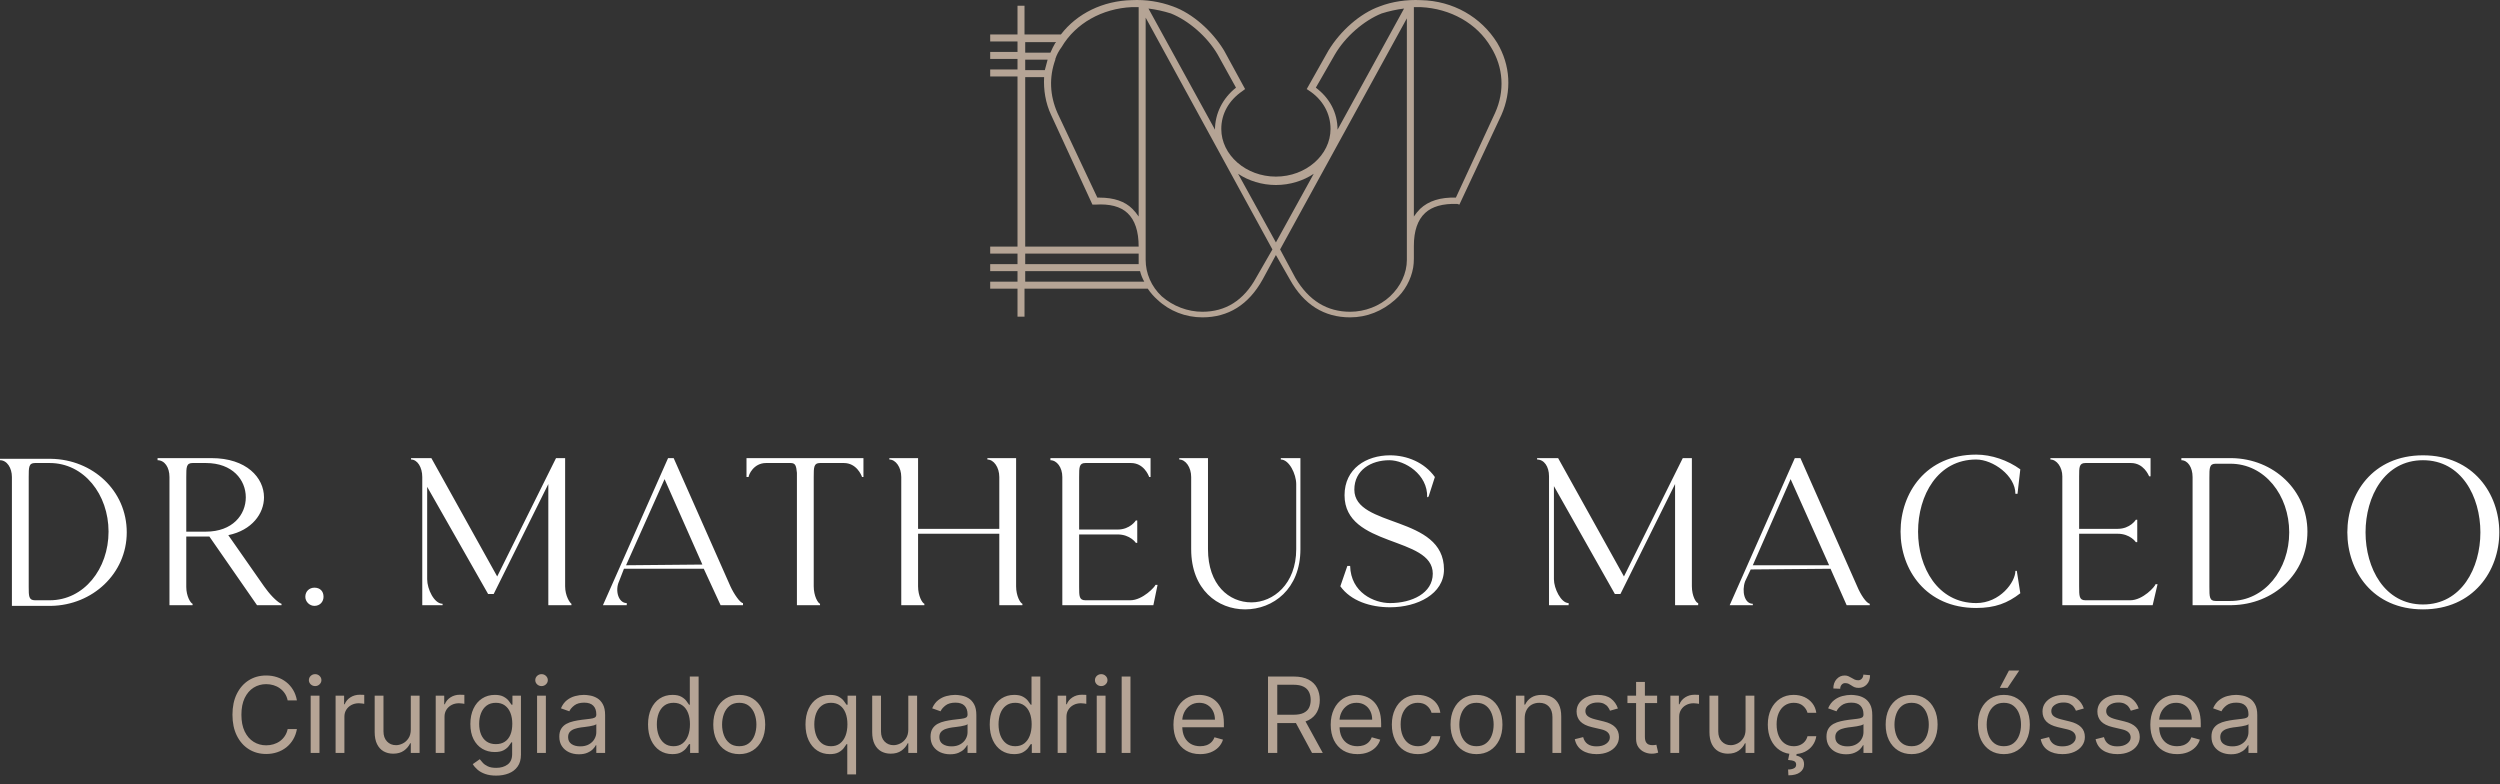 <svg xmlns="http://www.w3.org/2000/svg" width="357" height="112" viewBox="0 0 357 112" fill="none"><rect x="0" y="0" width="357" height="112" fill="#333333" stroke="none"/><path d="M42.4 100.019H41.078C41 99.639 40.864 99.305 40.668 99.017C40.477 98.73 40.242 98.488 39.965 98.293C39.692 98.094 39.388 97.945 39.054 97.846C38.721 97.746 38.373 97.696 38.01 97.696C37.35 97.696 36.751 97.863 36.215 98.197C35.682 98.531 35.258 99.023 34.942 99.673C34.63 100.322 34.473 101.12 34.473 102.064C34.473 103.009 34.63 103.806 34.942 104.456C35.258 105.106 35.682 105.598 36.215 105.931C36.751 106.265 37.35 106.432 38.01 106.432C38.373 106.432 38.721 106.382 39.054 106.283C39.388 106.184 39.692 106.036 39.965 105.841C40.242 105.642 40.477 105.399 40.668 105.111C40.864 104.82 41 104.486 41.078 104.11H42.4C42.3 104.667 42.119 105.166 41.856 105.607C41.593 106.047 41.267 106.421 40.876 106.73C40.485 107.036 40.047 107.268 39.56 107.428C39.077 107.588 38.561 107.668 38.01 107.668C37.08 107.668 36.252 107.441 35.528 106.986C34.804 106.532 34.234 105.885 33.818 105.047C33.403 104.209 33.195 103.215 33.195 102.064C33.195 100.914 33.403 99.919 33.818 99.081C34.234 98.243 34.804 97.597 35.528 97.142C36.252 96.688 37.08 96.461 38.01 96.461C38.561 96.461 39.077 96.54 39.56 96.7C40.047 96.86 40.485 97.094 40.876 97.403C41.267 97.709 41.593 98.082 41.856 98.522C42.119 98.959 42.3 99.458 42.4 100.019ZM44.364 107.519V99.337H45.621V107.519H44.364ZM45.003 97.973C44.758 97.973 44.547 97.89 44.369 97.723C44.195 97.556 44.108 97.355 44.108 97.121C44.108 96.887 44.195 96.686 44.369 96.519C44.547 96.352 44.758 96.269 45.003 96.269C45.248 96.269 45.458 96.352 45.632 96.519C45.809 96.686 45.898 96.887 45.898 97.121C45.898 97.355 45.809 97.556 45.632 97.723C45.458 97.89 45.248 97.973 45.003 97.973ZM47.923 107.519V99.337H49.138V100.573H49.223C49.372 100.168 49.642 99.84 50.033 99.587C50.423 99.335 50.864 99.209 51.354 99.209C51.446 99.209 51.561 99.211 51.7 99.215C51.838 99.218 51.943 99.223 52.014 99.23V100.509C51.972 100.498 51.874 100.482 51.721 100.461C51.572 100.436 51.414 100.424 51.247 100.424C50.849 100.424 50.494 100.507 50.182 100.674C49.873 100.837 49.628 101.065 49.447 101.356C49.269 101.643 49.18 101.972 49.18 102.341V107.519H47.923ZM58.661 104.174V99.337H59.918V107.519H58.661V106.134H58.575C58.384 106.549 58.085 106.903 57.681 107.194C57.276 107.482 56.764 107.625 56.146 107.625C55.635 107.625 55.181 107.513 54.783 107.29C54.385 107.062 54.072 106.722 53.845 106.267C53.618 105.809 53.504 105.232 53.504 104.536V99.337H54.761V104.451C54.761 105.047 54.928 105.523 55.262 105.878C55.599 106.233 56.029 106.411 56.551 106.411C56.864 106.411 57.181 106.331 57.505 106.171C57.831 106.011 58.105 105.766 58.325 105.436C58.549 105.106 58.661 104.685 58.661 104.174ZM62.22 107.519V99.337H63.435V100.573H63.52C63.669 100.168 63.939 99.84 64.329 99.587C64.72 99.335 65.16 99.209 65.65 99.209C65.743 99.209 65.858 99.211 65.997 99.215C66.135 99.218 66.24 99.223 66.311 99.23V100.509C66.268 100.498 66.171 100.482 66.018 100.461C65.869 100.436 65.711 100.424 65.544 100.424C65.146 100.424 64.791 100.507 64.479 100.674C64.17 100.837 63.925 101.065 63.744 101.356C63.566 101.643 63.477 101.972 63.477 102.341V107.519H62.22ZM70.855 110.757C70.248 110.757 69.725 110.679 69.289 110.523C68.852 110.37 68.488 110.168 68.197 109.916C67.909 109.667 67.68 109.401 67.51 109.117L68.511 108.414C68.625 108.563 68.768 108.733 68.942 108.925C69.117 109.12 69.354 109.289 69.656 109.431C69.962 109.577 70.361 109.649 70.855 109.649C71.515 109.649 72.06 109.49 72.49 109.17C72.92 108.85 73.135 108.35 73.135 107.668V106.006H73.028C72.936 106.155 72.804 106.34 72.634 106.56C72.467 106.777 72.225 106.97 71.909 107.141C71.597 107.308 71.174 107.391 70.642 107.391C69.981 107.391 69.388 107.235 68.862 106.922C68.341 106.61 67.927 106.155 67.621 105.559C67.32 104.962 67.169 104.238 67.169 103.385C67.169 102.547 67.316 101.817 67.611 101.196C67.906 100.571 68.316 100.088 68.841 99.747C69.367 99.403 69.974 99.23 70.663 99.23C71.196 99.23 71.618 99.319 71.931 99.497C72.247 99.671 72.488 99.87 72.655 100.093C72.826 100.314 72.957 100.495 73.049 100.637H73.177V99.337H74.392V107.753C74.392 108.456 74.232 109.028 73.912 109.468C73.596 109.912 73.17 110.237 72.634 110.443C72.101 110.653 71.508 110.757 70.855 110.757ZM70.812 106.262C71.316 106.262 71.743 106.146 72.091 105.915C72.439 105.685 72.703 105.353 72.884 104.919C73.065 104.486 73.156 103.968 73.156 103.364C73.156 102.774 73.067 102.254 72.889 101.803C72.712 101.352 72.449 100.999 72.101 100.743C71.753 100.488 71.323 100.36 70.812 100.36C70.279 100.36 69.836 100.495 69.48 100.765C69.129 101.034 68.864 101.397 68.687 101.851C68.513 102.306 68.426 102.81 68.426 103.364C68.426 103.932 68.514 104.435 68.692 104.871C68.873 105.305 69.139 105.646 69.491 105.894C69.846 106.139 70.287 106.262 70.812 106.262ZM76.693 107.519V99.337H77.95V107.519H76.693ZM77.332 97.973C77.087 97.973 76.876 97.89 76.698 97.723C76.524 97.556 76.437 97.355 76.437 97.121C76.437 96.887 76.524 96.686 76.698 96.519C76.876 96.352 77.087 96.269 77.332 96.269C77.577 96.269 77.787 96.352 77.961 96.519C78.138 96.686 78.227 96.887 78.227 97.121C78.227 97.355 78.138 97.556 77.961 97.723C77.787 97.89 77.577 97.973 77.332 97.973ZM82.66 107.711C82.142 107.711 81.671 107.613 81.249 107.418C80.826 107.219 80.49 106.933 80.242 106.56C79.993 106.184 79.869 105.729 79.869 105.196C79.869 104.728 79.961 104.348 80.146 104.056C80.331 103.762 80.577 103.531 80.886 103.364C81.195 103.197 81.536 103.073 81.909 102.991C82.285 102.906 82.664 102.838 83.044 102.789C83.541 102.725 83.944 102.677 84.253 102.645C84.565 102.609 84.793 102.551 84.934 102.469C85.08 102.387 85.153 102.245 85.153 102.043V102C85.153 101.475 85.009 101.066 84.722 100.775C84.437 100.484 84.006 100.338 83.427 100.338C82.827 100.338 82.356 100.47 82.016 100.733C81.675 100.995 81.435 101.276 81.296 101.574L80.103 101.148C80.316 100.651 80.6 100.264 80.956 99.987C81.314 99.706 81.705 99.511 82.127 99.401C82.553 99.287 82.972 99.23 83.385 99.23C83.647 99.23 83.949 99.262 84.29 99.326C84.635 99.387 84.966 99.513 85.286 99.704C85.609 99.896 85.877 100.186 86.09 100.573C86.303 100.96 86.41 101.478 86.41 102.128V107.519H85.153V106.411H85.089C85.004 106.588 84.862 106.778 84.663 106.981C84.464 107.183 84.2 107.355 83.869 107.497C83.539 107.64 83.136 107.711 82.66 107.711ZM82.852 106.581C83.349 106.581 83.768 106.484 84.109 106.288C84.453 106.093 84.713 105.841 84.887 105.532C85.064 105.223 85.153 104.898 85.153 104.557V103.407C85.1 103.471 84.983 103.529 84.801 103.582C84.624 103.632 84.418 103.676 84.183 103.716C83.953 103.751 83.727 103.783 83.507 103.811C83.29 103.836 83.115 103.858 82.98 103.875C82.653 103.918 82.347 103.987 82.064 104.083C81.783 104.175 81.556 104.316 81.382 104.504C81.211 104.689 81.126 104.941 81.126 105.26C81.126 105.697 81.287 106.027 81.611 106.251C81.937 106.471 82.351 106.581 82.852 106.581ZM96.013 107.689C95.331 107.689 94.729 107.517 94.207 107.173C93.685 106.825 93.277 106.334 92.982 105.702C92.687 105.067 92.54 104.316 92.54 103.449C92.54 102.59 92.687 101.844 92.982 101.212C93.277 100.58 93.687 100.092 94.212 99.747C94.738 99.403 95.345 99.23 96.034 99.23C96.567 99.23 96.987 99.319 97.296 99.497C97.609 99.671 97.847 99.87 98.01 100.093C98.177 100.314 98.307 100.495 98.399 100.637H98.506V96.61H99.763V107.519H98.548V106.262H98.399C98.307 106.411 98.175 106.599 98.005 106.826C97.835 107.05 97.591 107.251 97.275 107.428C96.959 107.602 96.538 107.689 96.013 107.689ZM96.183 106.56C96.688 106.56 97.114 106.429 97.462 106.166C97.81 105.899 98.074 105.532 98.255 105.063C98.436 104.591 98.527 104.046 98.527 103.428C98.527 102.817 98.438 102.283 98.261 101.825C98.083 101.363 97.82 101.004 97.472 100.749C97.124 100.489 96.695 100.36 96.183 100.36C95.65 100.36 95.207 100.496 94.852 100.77C94.5 101.04 94.235 101.407 94.058 101.872C93.884 102.334 93.797 102.853 93.797 103.428C93.797 104.01 93.886 104.539 94.063 105.015C94.244 105.488 94.511 105.864 94.862 106.145C95.217 106.421 95.658 106.56 96.183 106.56ZM105.564 107.689C104.825 107.689 104.177 107.513 103.619 107.162C103.065 106.81 102.632 106.319 102.32 105.686C102.011 105.054 101.856 104.316 101.856 103.471C101.856 102.618 102.011 101.874 102.32 101.239C102.632 100.603 103.065 100.109 103.619 99.758C104.177 99.406 104.825 99.23 105.564 99.23C106.302 99.23 106.948 99.406 107.502 99.758C108.06 100.109 108.493 100.603 108.802 101.239C109.115 101.874 109.271 102.618 109.271 103.471C109.271 104.316 109.115 105.054 108.802 105.686C108.493 106.319 108.06 106.81 107.502 107.162C106.948 107.513 106.302 107.689 105.564 107.689ZM105.564 106.56C106.125 106.56 106.586 106.416 106.948 106.129C107.311 105.841 107.579 105.463 107.753 104.994C107.927 104.525 108.014 104.017 108.014 103.471C108.014 102.924 107.927 102.414 107.753 101.942C107.579 101.469 107.311 101.088 106.948 100.796C106.586 100.505 106.125 100.36 105.564 100.36C105.002 100.36 104.541 100.505 104.179 100.796C103.816 101.088 103.548 101.469 103.374 101.942C103.2 102.414 103.113 102.924 103.113 103.471C103.113 104.017 103.2 104.525 103.374 104.994C103.548 105.463 103.816 105.841 104.179 106.129C104.541 106.416 105.002 106.56 105.564 106.56ZM120.991 110.587V106.262H120.884C120.792 106.411 120.661 106.599 120.49 106.826C120.32 107.05 120.077 107.251 119.761 107.428C119.444 107.602 119.024 107.689 118.498 107.689C117.816 107.689 117.214 107.517 116.692 107.173C116.17 106.825 115.762 106.334 115.467 105.702C115.172 105.067 115.025 104.316 115.025 103.449C115.025 102.59 115.172 101.844 115.467 101.212C115.762 100.58 116.172 100.092 116.698 99.747C117.223 99.403 117.83 99.23 118.519 99.23C119.052 99.23 119.473 99.319 119.782 99.497C120.094 99.671 120.332 99.87 120.496 100.093C120.663 100.314 120.792 100.495 120.884 100.637H121.034V99.337H122.248V110.587H120.991ZM118.669 106.56C119.173 106.56 119.599 106.429 119.947 106.166C120.295 105.899 120.56 105.532 120.741 105.063C120.922 104.591 121.012 104.046 121.012 103.428C121.012 102.817 120.924 102.283 120.746 101.825C120.568 101.363 120.306 101.004 119.958 100.749C119.61 100.489 119.18 100.36 118.669 100.36C118.136 100.36 117.692 100.496 117.337 100.77C116.985 101.04 116.721 101.407 116.543 101.872C116.369 102.334 116.282 102.853 116.282 103.428C116.282 104.01 116.371 104.539 116.549 105.015C116.73 105.488 116.996 105.864 117.348 106.145C117.703 106.421 118.143 106.56 118.669 106.56ZM129.706 104.174V99.337H130.963V107.519H129.706V106.134H129.62C129.429 106.549 129.13 106.903 128.725 107.194C128.321 107.482 127.809 107.625 127.191 107.625C126.68 107.625 126.225 107.513 125.828 107.29C125.43 107.062 125.117 106.722 124.89 106.267C124.663 105.809 124.549 105.232 124.549 104.536V99.337H125.806V104.451C125.806 105.047 125.973 105.523 126.307 105.878C126.644 106.233 127.074 106.411 127.596 106.411C127.909 106.411 128.226 106.331 128.55 106.171C128.876 106.011 129.15 105.766 129.37 105.436C129.594 105.106 129.706 104.685 129.706 104.174ZM135.673 107.711C135.154 107.711 134.684 107.613 134.261 107.418C133.839 107.219 133.503 106.933 133.254 106.56C133.006 106.184 132.882 105.729 132.882 105.196C132.882 104.728 132.974 104.348 133.159 104.056C133.343 103.762 133.59 103.531 133.899 103.364C134.208 103.197 134.549 103.073 134.922 102.991C135.298 102.906 135.676 102.838 136.056 102.789C136.553 102.725 136.956 102.677 137.265 102.645C137.578 102.609 137.805 102.551 137.947 102.469C138.093 102.387 138.166 102.245 138.166 102.043V102C138.166 101.475 138.022 101.066 137.734 100.775C137.45 100.484 137.019 100.338 136.44 100.338C135.84 100.338 135.369 100.47 135.028 100.733C134.687 100.995 134.448 101.276 134.309 101.574L133.116 101.148C133.329 100.651 133.613 100.264 133.968 99.987C134.327 99.706 134.717 99.511 135.14 99.401C135.566 99.287 135.985 99.23 136.397 99.23C136.66 99.23 136.962 99.262 137.303 99.326C137.647 99.387 137.979 99.513 138.299 99.704C138.622 99.896 138.89 100.186 139.103 100.573C139.316 100.96 139.423 101.478 139.423 102.128V107.519H138.166V106.411H138.102C138.016 106.588 137.874 106.778 137.676 106.981C137.477 107.183 137.212 107.355 136.882 107.497C136.552 107.64 136.149 107.711 135.673 107.711ZM135.865 106.581C136.362 106.581 136.781 106.484 137.122 106.288C137.466 106.093 137.725 105.841 137.899 105.532C138.077 105.223 138.166 104.898 138.166 104.557V103.407C138.112 103.471 137.995 103.529 137.814 103.582C137.637 103.632 137.431 103.676 137.196 103.716C136.965 103.751 136.74 103.783 136.52 103.811C136.303 103.836 136.127 103.858 135.992 103.875C135.666 103.918 135.36 103.987 135.076 104.083C134.796 104.175 134.568 104.316 134.394 104.504C134.224 104.689 134.139 104.941 134.139 105.26C134.139 105.697 134.3 106.027 134.623 106.251C134.95 106.471 135.364 106.581 135.865 106.581ZM144.807 107.689C144.125 107.689 143.523 107.517 143.001 107.173C142.479 106.825 142.071 106.334 141.776 105.702C141.481 105.067 141.334 104.316 141.334 103.449C141.334 102.59 141.481 101.844 141.776 101.212C142.071 100.58 142.481 100.092 143.006 99.747C143.532 99.403 144.139 99.23 144.828 99.23C145.361 99.23 145.781 99.319 146.09 99.497C146.403 99.671 146.641 99.87 146.804 100.093C146.971 100.314 147.101 100.495 147.193 100.637H147.3V96.61H148.557V107.519H147.342V106.262H147.193C147.101 106.411 146.969 106.599 146.799 106.826C146.628 107.05 146.385 107.251 146.069 107.428C145.753 107.602 145.332 107.689 144.807 107.689ZM144.977 106.56C145.481 106.56 145.908 106.429 146.256 106.166C146.604 105.899 146.868 105.532 147.049 105.063C147.23 104.591 147.321 104.046 147.321 103.428C147.321 102.817 147.232 102.283 147.055 101.825C146.877 101.363 146.614 101.004 146.266 100.749C145.918 100.489 145.489 100.36 144.977 100.36C144.444 100.36 144.001 100.496 143.645 100.77C143.294 101.04 143.029 101.407 142.852 101.872C142.678 102.334 142.591 102.853 142.591 103.428C142.591 104.01 142.68 104.539 142.857 105.015C143.038 105.488 143.305 105.864 143.656 106.145C144.011 106.421 144.452 106.56 144.977 106.56ZM151.034 107.519V99.337H152.248V100.573H152.333C152.482 100.168 152.752 99.84 153.143 99.587C153.534 99.335 153.974 99.209 154.464 99.209C154.556 99.209 154.672 99.211 154.81 99.215C154.949 99.218 155.054 99.223 155.125 99.23V100.509C155.082 100.498 154.984 100.482 154.832 100.461C154.682 100.436 154.524 100.424 154.357 100.424C153.96 100.424 153.605 100.507 153.292 100.674C152.983 100.837 152.738 101.065 152.557 101.356C152.38 101.643 152.291 101.972 152.291 102.341V107.519H151.034ZM156.615 107.519V99.337H157.872V107.519H156.615ZM157.254 97.973C157.009 97.973 156.798 97.89 156.62 97.723C156.446 97.556 156.359 97.355 156.359 97.121C156.359 96.887 156.446 96.686 156.62 96.519C156.798 96.352 157.009 96.269 157.254 96.269C157.499 96.269 157.708 96.352 157.882 96.519C158.06 96.686 158.149 96.887 158.149 97.121C158.149 97.355 158.06 97.556 157.882 97.723C157.708 97.89 157.499 97.973 157.254 97.973ZM161.431 96.61V107.519H160.174V96.61H161.431ZM171.383 107.689C170.595 107.689 169.915 107.515 169.343 107.167C168.775 106.816 168.336 106.326 168.027 105.697C167.722 105.065 167.569 104.33 167.569 103.492C167.569 102.654 167.722 101.915 168.027 101.276C168.336 100.633 168.766 100.132 169.316 99.774C169.87 99.412 170.516 99.23 171.255 99.23C171.681 99.23 172.102 99.302 172.518 99.444C172.933 99.586 173.311 99.816 173.652 100.136C173.993 100.452 174.265 100.871 174.467 101.393C174.67 101.915 174.771 102.558 174.771 103.321V103.854H168.464V102.767H173.492C173.492 102.306 173.4 101.894 173.215 101.532C173.034 101.169 172.775 100.884 172.438 100.674C172.104 100.464 171.71 100.36 171.255 100.36C170.754 100.36 170.321 100.484 169.955 100.733C169.593 100.978 169.314 101.297 169.119 101.691C168.924 102.086 168.826 102.508 168.826 102.959V103.684C168.826 104.301 168.933 104.825 169.146 105.255C169.362 105.681 169.662 106.006 170.046 106.23C170.429 106.45 170.875 106.56 171.383 106.56C171.713 106.56 172.012 106.514 172.278 106.421C172.548 106.326 172.78 106.184 172.976 105.995C173.171 105.804 173.322 105.566 173.428 105.282L174.643 105.622C174.515 106.034 174.3 106.397 173.998 106.709C173.697 107.018 173.324 107.26 172.88 107.434C172.436 107.604 171.937 107.689 171.383 107.689ZM181.072 107.519V96.61H184.758C185.611 96.61 186.31 96.755 186.857 97.046C187.404 97.334 187.809 97.73 188.072 98.234C188.334 98.739 188.466 99.312 188.466 99.955C188.466 100.598 188.334 101.168 188.072 101.665C187.809 102.162 187.406 102.553 186.862 102.837C186.319 103.117 185.625 103.257 184.78 103.257H181.797V102.064H184.737C185.319 102.064 185.788 101.979 186.143 101.809C186.502 101.638 186.761 101.397 186.921 101.084C187.084 100.768 187.166 100.392 187.166 99.955C187.166 99.518 187.084 99.136 186.921 98.81C186.758 98.483 186.497 98.231 186.138 98.053C185.779 97.872 185.305 97.782 184.716 97.782H182.393V107.519H181.072ZM186.207 102.618L188.892 107.519H187.358L184.716 102.618H186.207ZM193.839 107.689C193.051 107.689 192.371 107.515 191.799 107.167C191.231 106.816 190.792 106.326 190.483 105.697C190.178 105.065 190.025 104.33 190.025 103.492C190.025 102.654 190.178 101.915 190.483 101.276C190.792 100.633 191.222 100.132 191.772 99.774C192.326 99.412 192.973 99.23 193.711 99.23C194.137 99.23 194.558 99.302 194.974 99.444C195.389 99.586 195.767 99.816 196.108 100.136C196.449 100.452 196.721 100.871 196.923 101.393C197.126 101.915 197.227 102.558 197.227 103.321V103.854H190.92V102.767H195.948C195.948 102.306 195.856 101.894 195.671 101.532C195.49 101.169 195.231 100.884 194.894 100.674C194.56 100.464 194.166 100.36 193.711 100.36C193.21 100.36 192.777 100.484 192.411 100.733C192.049 100.978 191.77 101.297 191.575 101.691C191.38 102.086 191.282 102.508 191.282 102.959V103.684C191.282 104.301 191.389 104.825 191.602 105.255C191.818 105.681 192.118 106.006 192.502 106.23C192.886 106.45 193.331 106.56 193.839 106.56C194.169 106.56 194.468 106.514 194.734 106.421C195.004 106.326 195.236 106.184 195.432 105.995C195.627 105.804 195.778 105.566 195.884 105.282L197.099 105.622C196.971 106.034 196.756 106.397 196.454 106.709C196.153 107.018 195.78 107.26 195.336 107.434C194.892 107.604 194.393 107.689 193.839 107.689ZM202.463 107.689C201.696 107.689 201.035 107.508 200.481 107.146C199.927 106.784 199.501 106.285 199.203 105.649C198.905 105.013 198.756 104.287 198.756 103.471C198.756 102.64 198.908 101.906 199.214 101.271C199.523 100.631 199.952 100.132 200.503 99.774C201.057 99.412 201.703 99.23 202.442 99.23C203.017 99.23 203.535 99.337 203.997 99.55C204.459 99.763 204.837 100.061 205.132 100.445C205.426 100.828 205.609 101.276 205.68 101.787H204.423C204.327 101.414 204.114 101.084 203.784 100.796C203.457 100.505 203.017 100.36 202.463 100.36C201.973 100.36 201.543 100.488 201.174 100.743C200.808 100.995 200.522 101.352 200.316 101.814C200.114 102.272 200.013 102.81 200.013 103.428C200.013 104.06 200.112 104.61 200.311 105.079C200.513 105.548 200.797 105.912 201.163 106.171C201.533 106.43 201.966 106.56 202.463 106.56C202.79 106.56 203.086 106.503 203.353 106.39C203.619 106.276 203.844 106.113 204.029 105.899C204.214 105.686 204.345 105.431 204.423 105.132H205.68C205.609 105.615 205.433 106.05 205.153 106.437C204.876 106.821 204.508 107.126 204.05 107.354C203.596 107.577 203.067 107.689 202.463 107.689ZM210.842 107.689C210.103 107.689 209.455 107.513 208.898 107.162C208.344 106.81 207.91 106.319 207.598 105.686C207.289 105.054 207.134 104.316 207.134 103.471C207.134 102.618 207.289 101.874 207.598 101.239C207.91 100.603 208.344 100.109 208.898 99.758C209.455 99.406 210.103 99.23 210.842 99.23C211.58 99.23 212.227 99.406 212.781 99.758C213.338 100.109 213.772 100.603 214.081 101.239C214.393 101.874 214.549 102.618 214.549 103.471C214.549 104.316 214.393 105.054 214.081 105.686C213.772 106.319 213.338 106.81 212.781 107.162C212.227 107.513 211.58 107.689 210.842 107.689ZM210.842 106.56C211.403 106.56 211.865 106.416 212.227 106.129C212.589 105.841 212.857 105.463 213.031 104.994C213.205 104.525 213.292 104.017 213.292 103.471C213.292 102.924 213.205 102.414 213.031 101.942C212.857 101.469 212.589 101.088 212.227 100.796C211.865 100.505 211.403 100.36 210.842 100.36C210.281 100.36 209.819 100.505 209.457 100.796C209.095 101.088 208.827 101.469 208.653 101.942C208.479 102.414 208.392 102.924 208.392 103.471C208.392 104.017 208.479 104.525 208.653 104.994C208.827 105.463 209.095 105.841 209.457 106.129C209.819 106.416 210.281 106.56 210.842 106.56ZM217.725 102.597V107.519H216.468V99.337H217.683V100.615H217.789C217.981 100.2 218.272 99.866 218.663 99.614C219.053 99.358 219.558 99.23 220.176 99.23C220.73 99.23 221.214 99.344 221.63 99.571C222.045 99.795 222.368 100.136 222.599 100.594C222.83 101.049 222.945 101.624 222.945 102.32V107.519H221.688V102.405C221.688 101.762 221.521 101.262 221.188 100.903C220.854 100.541 220.396 100.36 219.813 100.36C219.412 100.36 219.053 100.447 218.737 100.621C218.425 100.795 218.178 101.049 217.997 101.382C217.816 101.716 217.725 102.121 217.725 102.597ZM231.038 101.169L229.909 101.489C229.838 101.301 229.733 101.118 229.595 100.94C229.46 100.759 229.275 100.61 229.041 100.493C228.806 100.376 228.506 100.317 228.14 100.317C227.64 100.317 227.222 100.433 226.889 100.663C226.558 100.891 226.393 101.18 226.393 101.532C226.393 101.844 226.507 102.091 226.734 102.272C226.961 102.453 227.316 102.604 227.799 102.725L229.014 103.023C229.745 103.201 230.291 103.472 230.649 103.838C231.008 104.2 231.187 104.667 231.187 105.239C231.187 105.708 231.052 106.127 230.782 106.496C230.516 106.865 230.143 107.157 229.664 107.37C229.184 107.583 228.627 107.689 227.991 107.689C227.157 107.689 226.466 107.508 225.919 107.146C225.372 106.784 225.026 106.255 224.88 105.559L226.074 105.26C226.187 105.701 226.402 106.031 226.718 106.251C227.038 106.471 227.455 106.581 227.97 106.581C228.556 106.581 229.021 106.457 229.365 106.208C229.713 105.956 229.887 105.654 229.887 105.303C229.887 105.019 229.788 104.781 229.589 104.589C229.39 104.394 229.085 104.248 228.673 104.152L227.309 103.833C226.56 103.655 226.01 103.38 225.658 103.007C225.31 102.631 225.136 102.16 225.136 101.596C225.136 101.134 225.266 100.725 225.525 100.37C225.788 100.015 226.145 99.737 226.596 99.534C227.05 99.332 227.565 99.23 228.14 99.23C228.95 99.23 229.586 99.408 230.047 99.763C230.512 100.118 230.843 100.587 231.038 101.169ZM236.638 99.337V100.402H232.398V99.337H236.638ZM233.634 97.377H234.891V105.175C234.891 105.53 234.942 105.796 235.045 105.974C235.152 106.148 235.287 106.265 235.45 106.326C235.617 106.382 235.793 106.411 235.977 106.411C236.116 106.411 236.229 106.404 236.318 106.39C236.407 106.372 236.478 106.358 236.531 106.347L236.787 107.476C236.702 107.508 236.583 107.54 236.43 107.572C236.277 107.608 236.084 107.625 235.849 107.625C235.494 107.625 235.146 107.549 234.805 107.396C234.468 107.244 234.187 107.011 233.964 106.698C233.744 106.386 233.634 105.992 233.634 105.516V97.377ZM238.529 107.519V99.337H239.743V100.573H239.828C239.978 100.168 240.247 99.84 240.638 99.587C241.029 99.335 241.469 99.209 241.959 99.209C242.051 99.209 242.167 99.211 242.305 99.215C242.444 99.218 242.549 99.223 242.62 99.23V100.509C242.577 100.498 242.479 100.482 242.327 100.461C242.178 100.436 242.02 100.424 241.853 100.424C241.455 100.424 241.1 100.507 240.787 100.674C240.478 100.837 240.233 101.065 240.052 101.356C239.875 101.643 239.786 101.972 239.786 102.341V107.519H238.529ZM249.266 104.174V99.337H250.523V107.519H249.266V106.134H249.181C248.989 106.549 248.691 106.903 248.286 107.194C247.881 107.482 247.37 107.625 246.752 107.625C246.24 107.625 245.786 107.513 245.388 107.29C244.99 107.062 244.678 106.722 244.451 106.267C244.223 105.809 244.11 105.232 244.11 104.536V99.337H245.367V104.451C245.367 105.047 245.534 105.523 245.868 105.878C246.205 106.233 246.635 106.411 247.157 106.411C247.469 106.411 247.787 106.331 248.11 106.171C248.437 106.011 248.71 105.766 248.93 105.436C249.154 105.106 249.266 104.685 249.266 104.174ZM256.149 107.689C255.382 107.689 254.722 107.508 254.168 107.146C253.614 106.784 253.188 106.285 252.89 105.649C252.591 105.013 252.442 104.287 252.442 103.471C252.442 102.64 252.595 101.906 252.9 101.271C253.209 100.631 253.639 100.132 254.189 99.774C254.743 99.412 255.39 99.23 256.128 99.23C256.703 99.23 257.222 99.337 257.684 99.55C258.145 99.763 258.523 100.061 258.818 100.445C259.113 100.828 259.296 101.276 259.367 101.787H258.11C258.014 101.414 257.801 101.084 257.471 100.796C257.144 100.505 256.703 100.36 256.149 100.36C255.659 100.36 255.23 100.488 254.86 100.743C254.495 100.995 254.209 101.352 254.003 101.814C253.8 102.272 253.699 102.81 253.699 103.428C253.699 104.06 253.799 104.61 253.997 105.079C254.2 105.548 254.484 105.912 254.85 106.171C255.219 106.43 255.652 106.56 256.149 106.56C256.476 106.56 256.773 106.503 257.039 106.39C257.305 106.276 257.531 106.113 257.716 105.899C257.9 105.686 258.032 105.431 258.11 105.132H259.367C259.296 105.615 259.12 106.05 258.839 106.437C258.562 106.821 258.195 107.126 257.737 107.354C257.282 107.577 256.753 107.689 256.149 107.689ZM255.553 107.476H256.597L256.512 107.902C256.789 107.945 257.043 108.06 257.273 108.249C257.504 108.44 257.62 108.744 257.62 109.159C257.62 109.618 257.43 109.99 257.05 110.278C256.673 110.569 256.118 110.715 255.382 110.715L255.34 109.884C255.67 109.884 255.944 109.831 256.16 109.724C256.38 109.621 256.49 109.447 256.49 109.202C256.49 108.957 256.4 108.79 256.219 108.701C256.038 108.613 255.745 108.552 255.34 108.52L255.553 107.476ZM263.612 107.711C263.094 107.711 262.623 107.613 262.201 107.418C261.778 107.219 261.442 106.933 261.194 106.56C260.945 106.184 260.821 105.729 260.821 105.196C260.821 104.728 260.913 104.348 261.098 104.056C261.283 103.762 261.529 103.531 261.838 103.364C262.147 103.197 262.488 103.073 262.861 102.991C263.238 102.906 263.616 102.838 263.996 102.789C264.493 102.725 264.896 102.677 265.205 102.645C265.517 102.609 265.745 102.551 265.887 102.469C266.032 102.387 266.105 102.245 266.105 102.043V102C266.105 101.475 265.961 101.066 265.674 100.775C265.39 100.484 264.958 100.338 264.379 100.338C263.779 100.338 263.309 100.47 262.968 100.733C262.627 100.995 262.387 101.276 262.249 101.574L261.055 101.148C261.268 100.651 261.553 100.264 261.908 99.987C262.266 99.706 262.657 99.511 263.08 99.401C263.506 99.287 263.925 99.23 264.337 99.23C264.599 99.23 264.901 99.262 265.242 99.326C265.587 99.387 265.919 99.513 266.238 99.704C266.561 99.896 266.83 100.186 267.043 100.573C267.256 100.96 267.362 101.478 267.362 102.128V107.519H266.105V106.411H266.041C265.956 106.588 265.814 106.778 265.615 106.981C265.416 107.183 265.152 107.355 264.821 107.497C264.491 107.64 264.088 107.711 263.612 107.711ZM263.804 106.581C264.301 106.581 264.72 106.484 265.061 106.288C265.406 106.093 265.665 105.841 265.839 105.532C266.016 105.223 266.105 104.898 266.105 104.557V103.407C266.052 103.471 265.935 103.529 265.754 103.582C265.576 103.632 265.37 103.676 265.136 103.716C264.905 103.751 264.679 103.783 264.459 103.811C264.243 103.836 264.067 103.858 263.932 103.875C263.605 103.918 263.3 103.987 263.016 104.083C262.735 104.175 262.508 104.316 262.334 104.504C262.163 104.689 262.078 104.941 262.078 105.26C262.078 105.697 262.24 106.027 262.563 106.251C262.89 106.471 263.303 106.581 263.804 106.581ZM262.781 98.357L261.801 98.314C261.801 97.771 261.956 97.327 262.265 96.983C262.577 96.635 262.962 96.461 263.42 96.461C263.623 96.461 263.802 96.496 263.958 96.567C264.115 96.635 264.264 96.713 264.406 96.802C264.548 96.89 264.694 96.97 264.843 97.041C264.995 97.109 265.168 97.142 265.359 97.142C265.562 97.142 265.732 97.064 265.871 96.908C266.013 96.748 266.084 96.556 266.084 96.333L267.043 96.418C267.043 96.972 266.886 97.412 266.574 97.739C266.265 98.066 265.881 98.229 265.423 98.229C265.178 98.229 264.976 98.195 264.816 98.128C264.656 98.057 264.514 97.977 264.39 97.888C264.266 97.799 264.134 97.721 263.996 97.654C263.857 97.583 263.687 97.547 263.484 97.547C263.282 97.547 263.113 97.627 262.978 97.787C262.847 97.943 262.781 98.133 262.781 98.357ZM272.981 107.689C272.242 107.689 271.594 107.513 271.036 107.162C270.482 106.81 270.049 106.319 269.737 105.686C269.428 105.054 269.273 104.316 269.273 103.471C269.273 102.618 269.428 101.874 269.737 101.239C270.049 100.603 270.482 100.109 271.036 99.758C271.594 99.406 272.242 99.23 272.981 99.23C273.719 99.23 274.365 99.406 274.919 99.758C275.477 100.109 275.91 100.603 276.219 101.239C276.532 101.874 276.688 102.618 276.688 103.471C276.688 104.316 276.532 105.054 276.219 105.686C275.91 106.319 275.477 106.81 274.919 107.162C274.365 107.513 273.719 107.689 272.981 107.689ZM272.981 106.56C273.542 106.56 274.003 106.416 274.365 106.129C274.728 105.841 274.996 105.463 275.17 104.994C275.344 104.525 275.431 104.017 275.431 103.471C275.431 102.924 275.344 102.414 275.17 101.942C274.996 101.469 274.728 101.088 274.365 100.796C274.003 100.505 273.542 100.36 272.981 100.36C272.419 100.36 271.958 100.505 271.596 100.796C271.233 101.088 270.965 101.469 270.791 101.942C270.617 102.414 270.53 102.924 270.53 103.471C270.53 104.017 270.617 104.525 270.791 104.994C270.965 105.463 271.233 105.841 271.596 106.129C271.958 106.416 272.419 106.56 272.981 106.56ZM286.149 107.689C285.411 107.689 284.763 107.513 284.205 107.162C283.651 106.81 283.218 106.319 282.906 105.686C282.597 105.054 282.442 104.316 282.442 103.471C282.442 102.618 282.597 101.874 282.906 101.239C283.218 100.603 283.651 100.109 284.205 99.758C284.763 99.406 285.411 99.23 286.149 99.23C286.888 99.23 287.534 99.406 288.088 99.758C288.646 100.109 289.079 100.603 289.388 101.239C289.701 101.874 289.857 102.618 289.857 103.471C289.857 104.316 289.701 105.054 289.388 105.686C289.079 106.319 288.646 106.81 288.088 107.162C287.534 107.513 286.888 107.689 286.149 107.689ZM286.149 106.56C286.711 106.56 287.172 106.416 287.534 106.129C287.897 105.841 288.165 105.463 288.339 104.994C288.513 104.525 288.6 104.017 288.6 103.471C288.6 102.924 288.513 102.414 288.339 101.942C288.165 101.469 287.897 101.088 287.534 100.796C287.172 100.505 286.711 100.36 286.149 100.36C285.588 100.36 285.127 100.505 284.765 100.796C284.402 101.088 284.134 101.469 283.96 101.942C283.786 102.414 283.699 102.924 283.699 103.471C283.699 104.017 283.786 104.525 283.96 104.994C284.134 105.463 284.402 105.841 284.765 106.129C285.127 106.416 285.588 106.56 286.149 106.56ZM285.574 98.229L286.874 95.757H288.344L286.682 98.229H285.574ZM297.571 101.169L296.442 101.489C296.371 101.301 296.266 101.118 296.128 100.94C295.993 100.759 295.808 100.61 295.574 100.493C295.339 100.376 295.039 100.317 294.674 100.317C294.173 100.317 293.756 100.433 293.422 100.663C293.092 100.891 292.926 101.18 292.926 101.532C292.926 101.844 293.04 102.091 293.267 102.272C293.495 102.453 293.85 102.604 294.333 102.725L295.547 103.023C296.279 103.201 296.824 103.472 297.182 103.838C297.541 104.2 297.72 104.667 297.72 105.239C297.72 105.708 297.585 106.127 297.316 106.496C297.049 106.865 296.676 107.157 296.197 107.37C295.718 107.583 295.16 107.689 294.524 107.689C293.69 107.689 292.999 107.508 292.452 107.146C291.905 106.784 291.559 106.255 291.414 105.559L292.607 105.26C292.72 105.701 292.935 106.031 293.251 106.251C293.571 106.471 293.988 106.581 294.503 106.581C295.089 106.581 295.554 106.457 295.899 106.208C296.247 105.956 296.421 105.654 296.421 105.303C296.421 105.019 296.321 104.781 296.122 104.589C295.924 104.394 295.618 104.248 295.206 104.152L293.843 103.833C293.093 103.655 292.543 103.38 292.191 103.007C291.843 102.631 291.669 102.16 291.669 101.596C291.669 101.134 291.799 100.725 292.058 100.37C292.321 100.015 292.678 99.737 293.129 99.534C293.583 99.332 294.098 99.23 294.674 99.23C295.483 99.23 296.119 99.408 296.581 99.763C297.046 100.118 297.376 100.587 297.571 101.169ZM305.408 101.169L304.279 101.489C304.208 101.301 304.103 101.118 303.965 100.94C303.83 100.759 303.645 100.61 303.411 100.493C303.176 100.376 302.876 100.317 302.51 100.317C302.01 100.317 301.592 100.433 301.259 100.663C300.928 100.891 300.763 101.18 300.763 101.532C300.763 101.844 300.877 102.091 301.104 102.272C301.331 102.453 301.687 102.604 302.17 102.725L303.384 103.023C304.116 103.201 304.661 103.472 305.019 103.838C305.378 104.2 305.557 104.667 305.557 105.239C305.557 105.708 305.422 106.127 305.152 106.496C304.886 106.865 304.513 107.157 304.034 107.37C303.554 107.583 302.997 107.689 302.361 107.689C301.527 107.689 300.836 107.508 300.289 107.146C299.742 106.784 299.396 106.255 299.251 105.559L300.444 105.26C300.557 105.701 300.772 106.031 301.088 106.251C301.408 106.471 301.825 106.581 302.34 106.581C302.926 106.581 303.391 106.457 303.736 106.208C304.084 105.956 304.258 105.654 304.258 105.303C304.258 105.019 304.158 104.781 303.959 104.589C303.76 104.394 303.455 104.248 303.043 104.152L301.679 103.833C300.93 103.655 300.38 103.38 300.028 103.007C299.68 102.631 299.506 102.16 299.506 101.596C299.506 101.134 299.636 100.725 299.895 100.37C300.158 100.015 300.515 99.737 300.966 99.534C301.42 99.332 301.935 99.23 302.51 99.23C303.32 99.23 303.956 99.408 304.417 99.763C304.883 100.118 305.213 100.587 305.408 101.169ZM310.88 107.689C310.092 107.689 309.412 107.515 308.84 107.167C308.272 106.816 307.833 106.326 307.524 105.697C307.219 105.065 307.066 104.33 307.066 103.492C307.066 102.654 307.219 101.915 307.524 101.276C307.833 100.633 308.263 100.132 308.813 99.774C309.367 99.412 310.014 99.23 310.752 99.23C311.178 99.23 311.599 99.302 312.015 99.444C312.43 99.586 312.808 99.816 313.149 100.136C313.49 100.452 313.762 100.871 313.964 101.393C314.167 101.915 314.268 102.558 314.268 103.321V103.854H307.961V102.767H312.989C312.989 102.306 312.897 101.894 312.712 101.532C312.531 101.169 312.272 100.884 311.935 100.674C311.601 100.464 311.207 100.36 310.752 100.36C310.251 100.36 309.818 100.484 309.452 100.733C309.09 100.978 308.812 101.297 308.616 101.691C308.421 102.086 308.323 102.508 308.323 102.959V103.684C308.323 104.301 308.43 104.825 308.643 105.255C308.859 105.681 309.16 106.006 309.543 106.23C309.927 106.45 310.372 106.56 310.88 106.56C311.21 106.56 311.509 106.514 311.775 106.421C312.045 106.326 312.277 106.184 312.473 105.995C312.668 105.804 312.819 105.566 312.925 105.282L314.14 105.622C314.012 106.034 313.797 106.397 313.495 106.709C313.194 107.018 312.821 107.26 312.377 107.434C311.933 107.604 311.434 107.689 310.88 107.689ZM318.588 107.711C318.069 107.711 317.599 107.613 317.176 107.418C316.754 107.219 316.418 106.933 316.169 106.56C315.921 106.184 315.797 105.729 315.797 105.196C315.797 104.728 315.889 104.348 316.074 104.056C316.258 103.762 316.505 103.531 316.814 103.364C317.123 103.197 317.464 103.073 317.837 102.991C318.213 102.906 318.591 102.838 318.971 102.789C319.468 102.725 319.872 102.677 320.18 102.645C320.493 102.609 320.72 102.551 320.862 102.469C321.008 102.387 321.081 102.245 321.081 102.043V102C321.081 101.475 320.937 101.066 320.649 100.775C320.365 100.484 319.934 100.338 319.355 100.338C318.755 100.338 318.284 100.47 317.943 100.733C317.602 100.995 317.363 101.276 317.224 101.574L316.031 101.148C316.244 100.651 316.528 100.264 316.883 99.987C317.242 99.706 317.633 99.511 318.055 99.401C318.481 99.287 318.9 99.23 319.312 99.23C319.575 99.23 319.877 99.262 320.218 99.326C320.562 99.387 320.894 99.513 321.214 99.704C321.537 99.896 321.805 100.186 322.018 100.573C322.231 100.96 322.338 101.478 322.338 102.128V107.519H321.081V106.411H321.017C320.932 106.588 320.789 106.778 320.591 106.981C320.392 107.183 320.127 107.355 319.797 107.497C319.467 107.64 319.064 107.711 318.588 107.711ZM318.78 106.581C319.277 106.581 319.696 106.484 320.037 106.288C320.381 106.093 320.64 105.841 320.814 105.532C320.992 105.223 321.081 104.898 321.081 104.557V103.407C321.027 103.471 320.91 103.529 320.729 103.582C320.552 103.632 320.346 103.676 320.111 103.716C319.88 103.751 319.655 103.783 319.435 103.811C319.218 103.836 319.042 103.858 318.907 103.875C318.581 103.918 318.275 103.987 317.991 104.083C317.711 104.175 317.483 104.316 317.309 104.504C317.139 104.689 317.054 104.941 317.054 105.26C317.054 105.697 317.215 106.027 317.538 106.251C317.865 106.471 318.279 106.581 318.78 106.581Z" fill="#B5A495"></path><path fill-rule="evenodd" clip-rule="evenodd" d="M141.4 8.419V7.419H145.3V5.919H141.4V4.919H145.3V0.819H146.3V4.919H151.5C153.8 1.919 157.5 0.119 161.6 0.019C163.6 -0.081 165.6 0.219 167.5 0.919C170.3 1.919 173.1 4.419 174.8 7.219L177.8 12.719L177.4 13.019C175.5 14.319 174.4 16.219 174.4 18.419C174.4 22.119 177.9 25.219 182.2 25.219C186.5 25.219 190 22.119 190 18.419C190 16.219 188.9 14.219 186.9 12.919L186.6 12.719L189.7 7.219C191.4 4.419 194.2 1.919 197 0.919C198.8 0.219 200.9 -0.081 202.9 0.019C207.5 0.119 211.5 2.419 213.8 6.119C215.7 9.319 215.9 13.019 214.4 16.419L208.4 29.219L208.1 29.119C206.033 29.052 204.5 29.485 203.5 30.419C202.433 31.419 201.9 32.985 201.9 35.119V36.919C201.9 37.385 201.867 37.819 201.8 38.219C201.5 39.919 200.6 41.619 199.2 42.819C197.4 44.419 195.2 45.319 192.8 45.319C189.1 45.319 186.2 43.519 184.2 39.919L182.2 36.419L180.3 39.919C178.3 43.519 175.4 45.319 171.7 45.319C169.3 45.319 167 44.419 165.3 42.819C164.767 42.352 164.3 41.819 163.9 41.219H146.3V45.219H145.3V41.219H141.4V40.219H145.3V38.719H141.4V37.719H145.3V36.219H141.4V35.219H145.3V10.919H141.4V9.919H145.3V8.419H141.4ZM162.8 38.719H146.4V40.219H163.4C163.133 39.752 162.933 39.252 162.8 38.719ZM162.6 36.219H146.4V37.719H162.6V36.219ZM162.6 35.219C162.6 33.019 162.067 31.419 161 30.419C160 29.485 158.467 29.085 156.4 29.219H156L150.1 16.419C149.3 14.719 149 12.819 149.1 11.019H146.4V35.219H162.6ZM149.6 8.519H146.4V10.019H149.2C149.333 9.552 149.467 9.052 149.6 8.519ZM151 16.119L156.7 28.219H157C159.067 28.219 160.633 28.752 161.7 29.819C162.033 30.152 162.333 30.519 162.6 30.919V1.019C162.267 1.019 161.933 1.019 161.6 1.019C157.4 1.219 153.6 3.319 151.6 6.719C151.2 7.252 150.9 7.819 150.7 8.419C150.7 8.485 150.7 8.519 150.7 8.519C149.8 11.019 149.9 13.619 151 16.119ZM150.7 6.119C150.767 6.119 150.8 6.085 150.8 6.019H146.4V7.519H150C150.2 7.052 150.433 6.585 150.7 6.119ZM201.9 30.919C202.167 30.519 202.467 30.152 202.8 29.819C204 28.685 205.7 28.152 207.9 28.219L213.5 16.119C214.9 13.019 214.7 9.619 212.9 6.719C210.9 3.319 207.1 1.219 202.9 1.019C202.567 1.019 202.233 1.019 201.9 1.019V30.919ZM176.5 12.519L173.9 7.819C172.4 5.219 169.7 2.919 167.2 1.919C166.133 1.585 165.067 1.352 164 1.219L173.5 18.519C173.5 16.219 174.6 14.019 176.5 12.519ZM187.9 12.519C189.9 14.019 191 16.119 191 18.519L200.5 1.219C199.433 1.352 198.367 1.585 197.3 1.919C194.8 2.919 192.1 5.219 190.6 7.819L187.9 12.519ZM163.6 37.119C163.6 39.019 164.4 40.919 165.9 42.319C167.5 43.719 169.6 44.519 171.7 44.519C175 44.519 177.6 42.919 179.4 39.619L181.7 35.619L163.6 2.519V37.119ZM185 39.719C186.9 42.919 189.5 44.519 192.8 44.519C194.9 44.519 197 43.719 198.5 42.319C200 40.919 200.9 39.019 200.9 37.119V2.619L182.8 35.619L185 39.719ZM182.2 34.619L187.6 24.819C186.1 25.819 184.2 26.419 182.2 26.419C180.2 26.419 178.3 25.819 176.8 24.819L182.2 34.619Z" fill="#B5A495"></path><path fill-rule="evenodd" clip-rule="evenodd" d="M0 65.719C1 65.719 1.7 66.819 1.7 68.119V86.519H7.3C13.2 86.419 18.1 81.919 18.1 76.019C18.1 70.019 13.2 65.619 7.3 65.519H0V65.719ZM7.1 66.119C12 66.119 15.5 70.619 15.5 75.919C15.5 81.219 12 85.719 7.1 85.719H5C4.1 85.719 4.1 85.119 4.1 83.819V68.119C4.1 66.719 4.1 66.119 5 66.119H7.1ZM24.2 86.419H27.5V86.219C27.2 86.119 26.6 85.119 26.6 83.819V76.619H29.9L36.7 86.419H40.2V86.219C39.8 86.119 38.8 85.219 38 84.119L37.7 83.719L32.6 76.419C36 75.719 37.7 73.319 37.7 71.019C37.7 68.219 35.2 65.419 30.2 65.419H22.5V65.719C23.5 65.719 24.2 66.719 24.2 68.119V86.419ZM29.4 66.119C33.2 66.119 35.1 68.519 35.1 71.019C35.1 73.519 33.2 75.919 29.4 75.919H26.6V68.119C26.6 66.719 26.6 66.119 27.5 66.119H29.4ZM43.6 85.219C43.6 85.919 44.2 86.519 44.9 86.519C45.7 86.519 46.2 85.919 46.2 85.219C46.2 84.419 45.7 83.919 44.9 83.919C44.2 83.919 43.6 84.419 43.6 85.219ZM60.3 86.419H63.2V86.219C62 86.219 61 84.119 61 82.719V69.519L69.7 84.819H70.5L78.3 69.119V86.419H81.6V86.219C81.4 86.119 80.7 85.119 80.7 83.719V65.419H79.4L71 82.319L61.6 65.419H58.7V65.619C59.6 65.619 60.3 66.719 60.3 68.119V86.419ZM86.1 86.419H89.5V86.119C88.3 86.119 87.8 84.319 88.4 83.019L89.1 81.219H100.5L102.9 86.419H106.1V86.119C105.7 86.119 104.8 84.819 104.3 83.719L96.2 65.419H95.4L86.1 86.419ZM89.4 80.719L94.9 68.419L100.3 80.619L89.4 80.719ZM106.6 65.419V68.119H106.9C106.9 67.819 107.6 66.119 109.4 66.119H112.9C113.6 66.119 113.7 66.519 113.8 67.519V86.419H117.1V86.219C116.8 86.119 116.2 85.119 116.2 83.719V68.119C116.2 66.719 116.2 66.119 117.1 66.119H120.5C122.3 66.119 123 67.819 123.1 68.119H123.3V65.419H106.6ZM142.7 86.419H146V86.219C145.7 86.119 145.1 85.119 145.1 83.719V65.419H141V65.619C141.9 65.619 142.7 66.719 142.7 68.119V75.519H131.1V65.419H127V65.619C127.9 65.619 128.7 66.719 128.7 68.119V86.419H132V86.219C131.7 86.119 131.1 85.119 131.1 83.719V76.219H142.7V86.419ZM151.7 86.419H164.7L165.3 83.519H165C165 83.719 163.2 85.719 161.4 85.719H155C154.1 85.719 154.1 85.119 154.1 83.819V76.319H159.6C161.4 76.319 162.2 77.519 162.2 77.519H162.4V74.319H162.2C162.2 74.319 161.4 75.619 159.6 75.619H154.1V68.119C154.1 66.719 154.1 66.119 155 66.119H161.5C163.3 66.119 164 67.819 164.1 68.119H164.3V65.419H150V65.719C150.9 65.719 151.7 66.719 151.7 68.119V86.419ZM170.1 78.419C170.1 84.219 173.9 87.019 177.8 87.019C181.8 87.019 185.7 84.119 185.7 78.419V65.419H182.9V65.619C184.1 65.619 185.1 67.719 185.1 69.119V78.419C185.1 83.419 181.8 86.019 178.7 86.019C175.5 86.019 172.5 83.519 172.5 78.419V65.419H168.4V65.619C169.3 65.619 170.1 66.719 170.1 68.119V78.419ZM203.8 71.019L204 70.919L204.9 68.119C203.4 66.019 200.9 65.019 198.5 65.019C195.1 65.019 192 66.919 192 70.719C192 78.219 204.6 76.519 204.6 81.919C204.6 84.719 201.6 86.119 198.5 86.119C196.2 86.119 192.9 84.619 192.8 80.819H192.4L191.4 83.719C192.9 85.819 195.7 86.719 198.5 86.719C202.4 86.719 206.2 84.819 206.2 81.319C206.2 73.519 193.4 75.419 193.4 69.919C193.4 67.119 195.8 65.719 198.4 65.719C200.6 65.719 203.9 67.719 203.8 71.019ZM221.2 86.419H224V86.119C222.9 86.119 221.9 84.019 221.9 82.719V69.419L230.6 84.819H231.4L239.2 69.119V86.419H242.5V86.119C242.2 86.119 241.6 85.119 241.6 83.719V65.419H240.3L231.9 82.319L222.5 65.419H219.5V65.619C220.5 65.619 221.2 66.619 221.2 68.019V86.419ZM247 86.419H250.3V86.219C249.1 86.219 248.7 84.419 249.2 83.019L250 81.319L261.4 81.219L263.7 86.419H267V86.219C266.5 86.119 265.7 84.919 265.2 83.719L257.1 65.419H256.3L247 86.419ZM250.3 80.719L255.7 68.419L261.2 80.719H250.3ZM282.2 86.819C284.9 86.819 286.7 86.119 288.5 84.719L288 81.519H287.8C287.8 83.119 285.6 86.119 282.2 86.119C276.7 86.119 273.9 81.019 273.9 75.919C273.9 70.719 276.7 65.619 282.2 65.619C284.6 65.619 287.8 67.919 287.8 70.519H288.1L288.5 67.019C286.7 65.719 284.4 64.919 282.2 64.919C275 64.919 271.4 70.419 271.4 75.919C271.4 81.319 275 86.819 282.2 86.819ZM294.5 86.419H307.4L308.1 83.419H307.8C307.8 83.719 306 85.719 304.2 85.719H297.8C296.9 85.719 296.9 85.119 296.9 83.719V76.219H302.4C304.2 76.219 305 77.419 305 77.419H305.2V74.219H305C305 74.219 304.2 75.519 302.4 75.519H296.9V68.019C296.9 66.719 296.9 66.119 297.8 66.119H304.3C306.1 66.119 306.8 67.819 306.9 68.019H307.1V65.419H292.8V65.619C293.7 65.619 294.5 66.719 294.5 68.019V86.419ZM311.5 65.719C312.4 65.719 313.1 66.719 313.1 68.119V86.419H318.7C324.7 86.319 329.5 81.919 329.5 75.919C329.5 70.019 324.7 65.519 318.7 65.419H311.5V65.719ZM318.5 66.219C323.4 66.219 326.9 70.719 326.9 76.019C326.9 81.319 323.4 85.819 318.5 85.819H316.4C315.5 85.819 315.5 85.219 315.5 83.819V68.219C315.5 66.819 315.5 66.219 316.4 66.219H318.5ZM346 65.019C338.8 65.019 335.2 70.519 335.2 76.019C335.2 81.519 338.8 87.019 346 87.019C353.2 87.019 356.9 81.519 356.9 76.019C356.9 70.519 353.2 65.019 346 65.019ZM346 86.319C340.5 86.319 337.8 81.119 337.8 76.019C337.8 70.919 340.5 65.719 346 65.719C351.5 65.719 354.2 70.919 354.2 76.019C354.2 81.119 351.5 86.319 346 86.319Z" fill="white"></path></svg>